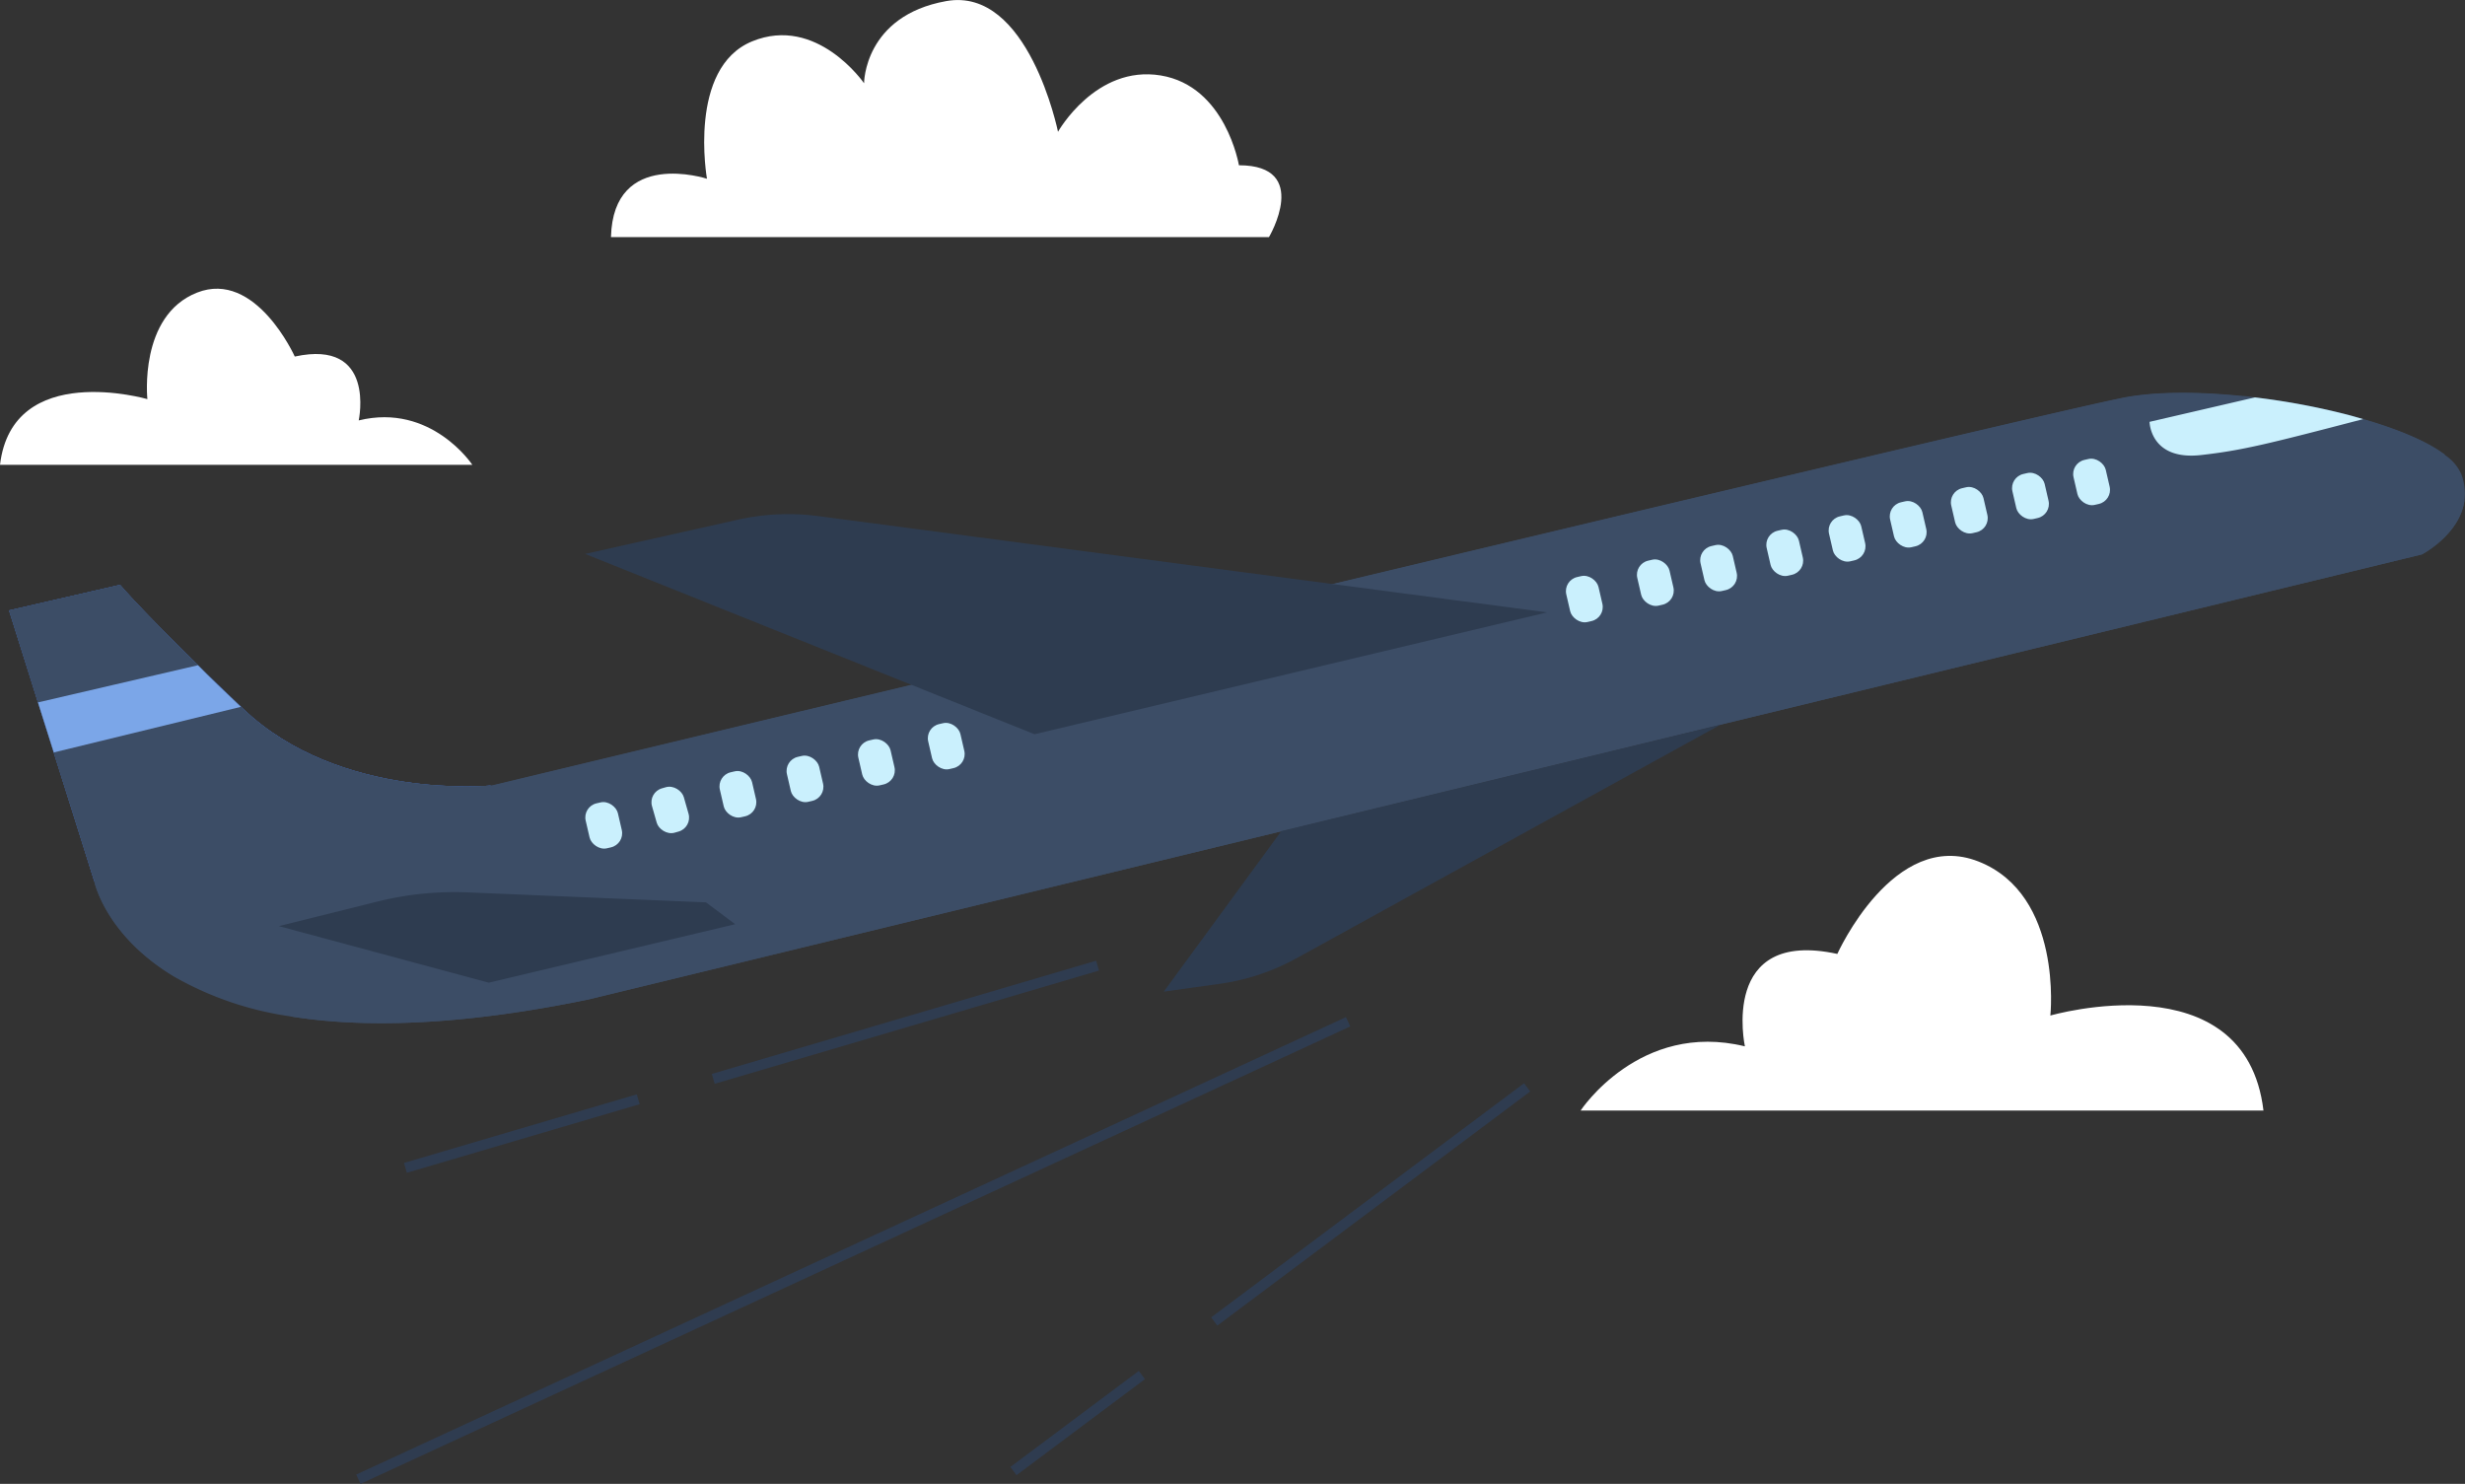 <svg xmlns="http://www.w3.org/2000/svg" viewBox="0 0 360.08 216.75"><rect x="0" y="0" width="360.08" height="216.75" fill="#333333" stroke="none"/><defs><style>.cls-3{fill:#3c4d66}.cls-5{fill:#caf0fd}</style></defs><g id="Layer_2" data-name="Layer 2"><g id="Layer_1-2" data-name="Layer 1"><path d="M196.93 149.25L52.35 216.07m107.98-75.02l-56.14 16.54m-10.96 2.98l-34.01 10.02m163.86-11.76l-45.71 34.2m-10.57 7.82l-18.76 14.03" fill="none" stroke="#2f3c50" stroke-width="1.5"/><path d="M89.25 34.63h96.12s6.22-10.49-4.39-10.49c0 0-1.93-11.56-11.43-13.12s-15 8.23-15 8.23S150.23-2 138.22.16s-12 12-12 12-6.89-10-16.35-6.12-6.6 20.07-6.6 20.07-13.69-4.48-14.02 8.52zM0 67.9h69s-6-9.08-16.6-6.49c0 0 2.59-11.93-9.34-9.33 0 0-5.71-12.71-14.27-9.34S21.53 58.3 21.53 58.3 1.82 52.59 0 67.9zm330.64 94.32h-99.75s8.63-13.13 24-9.38c0 0-3.75-17.25 13.5-13.5 0 0 8.25-18.37 20.62-13.5s10.5 22.5 10.5 22.5 28.49-8.25 31.13 13.88z" fill="#fff"/><path class="cls-3" d="M360 73.07c-.64 5-6.21 7.91-6.21 7.91L85.92 146c-19.11 3.94-33.21 4.14-43.59 2.45a47.93 47.93 0 01-16.65-5.65c-10.3-6.07-11.92-14.06-11.92-14.06l37-8.9 9.78-2.35 11.27-2.71c83.31-20 228-54.69 238.56-56.69 4.58-.87 10.73-.86 17.14-.2a104.72 104.72 0 0115.34 2.72c6.13 1.59 11.4 3.63 14.35 5.89a6.61 6.61 0 012.34 2.75 8 8 0 01.46 3.82z"/><path d="M71.81 114.73l-11.27 2.71-9.78 2.35-37 8.9L1.32 89.16l16.22-3.73s3.9 4.68 18 18.12 36.27 11.18 36.27 11.18z" fill="#407bff"/><path class="cls-3" d="M360 73.07c-.64 5-6.21 7.91-6.21 7.91L85.92 146c-19.11 3.94-33.21 4.14-43.59 2.45zm-2.81-6.62l-331.51 76.3c-10.3-6.06-11.92-14.07-11.92-14.07l-.13-.42-.79-2.51L1.32 89.16l16.22-3.73s3.91 4.68 18 18.12 36.31 11.18 36.31 11.18c83.3-20 228-54.69 238.56-56.69 4.59-.86 10.73-.85 17.13-.2.63 0 1.25.13 1.89.21a103.73 103.73 0 0113.46 2.51c.8.21 1.59.43 2.36.66 5.07 1.47 9.39 3.26 11.94 5.23z"/><rect class="cls-5" x="85.79" y="117.18" width="4.83" height="6.74" rx="2.11" transform="rotate(-13 88.236 120.61)"/><rect class="cls-5" x="95.49" y="114.94" width="4.83" height="6.74" rx="2.11" transform="rotate(-15.92 97.9 118.285)"/><rect class="cls-5" x="105.38" y="112.65" width="4.83" height="6.74" rx="2.11" transform="rotate(-13.02 107.802 116.034)"/><rect class="cls-5" x="115.18" y="110.39" width="4.83" height="6.74" rx="2.11" transform="rotate(-13 117.642 113.781)"/><rect class="cls-5" x="125.61" y="107.98" width="4.83" height="6.74" rx="2.11" transform="rotate(-13 128.097 111.371)"/><rect class="cls-5" x="135.8" y="105.63" width="4.83" height="6.74" rx="2.11" transform="rotate(-13.01 138.163 108.948)"/><rect class="cls-5" x="229.02" y="84.12" width="4.83" height="6.74" rx="2.11" transform="rotate(-13 231.505 87.501)"/><rect class="cls-5" x="239.4" y="81.72" width="4.83" height="6.74" rx="2.11" transform="rotate(-13 241.91 85.13)"/><rect class="cls-5" x="248.64" y="79.58" width="4.83" height="6.74" rx="2.11" transform="rotate(-13 251.18 82.986)"/><rect class="cls-5" x="258.3" y="77.35" width="4.83" height="6.74" rx="2.11" transform="rotate(-13 260.814 80.75)"/><rect class="cls-5" x="267.4" y="75.25" width="4.83" height="6.74" rx="2.11" transform="rotate(-13 269.902 78.629)"/><rect class="cls-5" x="276.33" y="73.19" width="4.83" height="6.74" rx="2.11" transform="rotate(-13 278.848 76.58)"/><rect class="cls-5" x="285.26" y="71.13" width="4.83" height="6.74" rx="2.11" transform="rotate(-13 287.795 74.532)"/><rect class="cls-5" x="294.19" y="69.06" width="4.83" height="6.74" rx="2.11" transform="rotate(-13 296.702 72.436)"/><rect class="cls-5" x="303.12" y="67" width="4.83" height="6.74" rx="2.11" transform="rotate(-13 305.649 70.388)"/><path d="M226 89.45L119.57 75.39a33.81 33.81 0 00-11.78.52l-22.32 5 65.65 26.34zm-38.83 31.95L170 144.85l8.15-1.14a32.54 32.54 0 0011.19-3.71l62-34.15zM107.39 135l-4.26-3.19-34.8-1.46a46.81 46.81 0 00-13.23 1.35l-14.37 3.58 30.68 8.26z" fill="#2e3c50"/><path class="cls-3" d="M71.81 114.73l-58.18 13.53-.79-2.51-5-15.84-2.29-7.31-4.23-13.44 16.22-3.73s2.64 3.16 11.37 11.74a567.6 567.6 0 006.27 6.08c.11.09.21.19.32.3 14.05 13.45 36.31 11.18 36.31 11.18z"/><path d="M35.18 103.25l-27.32 6.66-2.31-7.31 23.36-5.43c1.8 1.83 3.88 3.83 6.27 6.08z" fill="#7ba6e8"/><path class="cls-5" d="M345.21 61.22c-14 3.65-17.67 4.57-23.7 5.25-7.44.83-7.51-4.85-7.51-4.85l15.39-3.57a103.73 103.73 0 0113.46 2.51c.8.21 1.59.44 2.36.66z"/></g></g></svg>